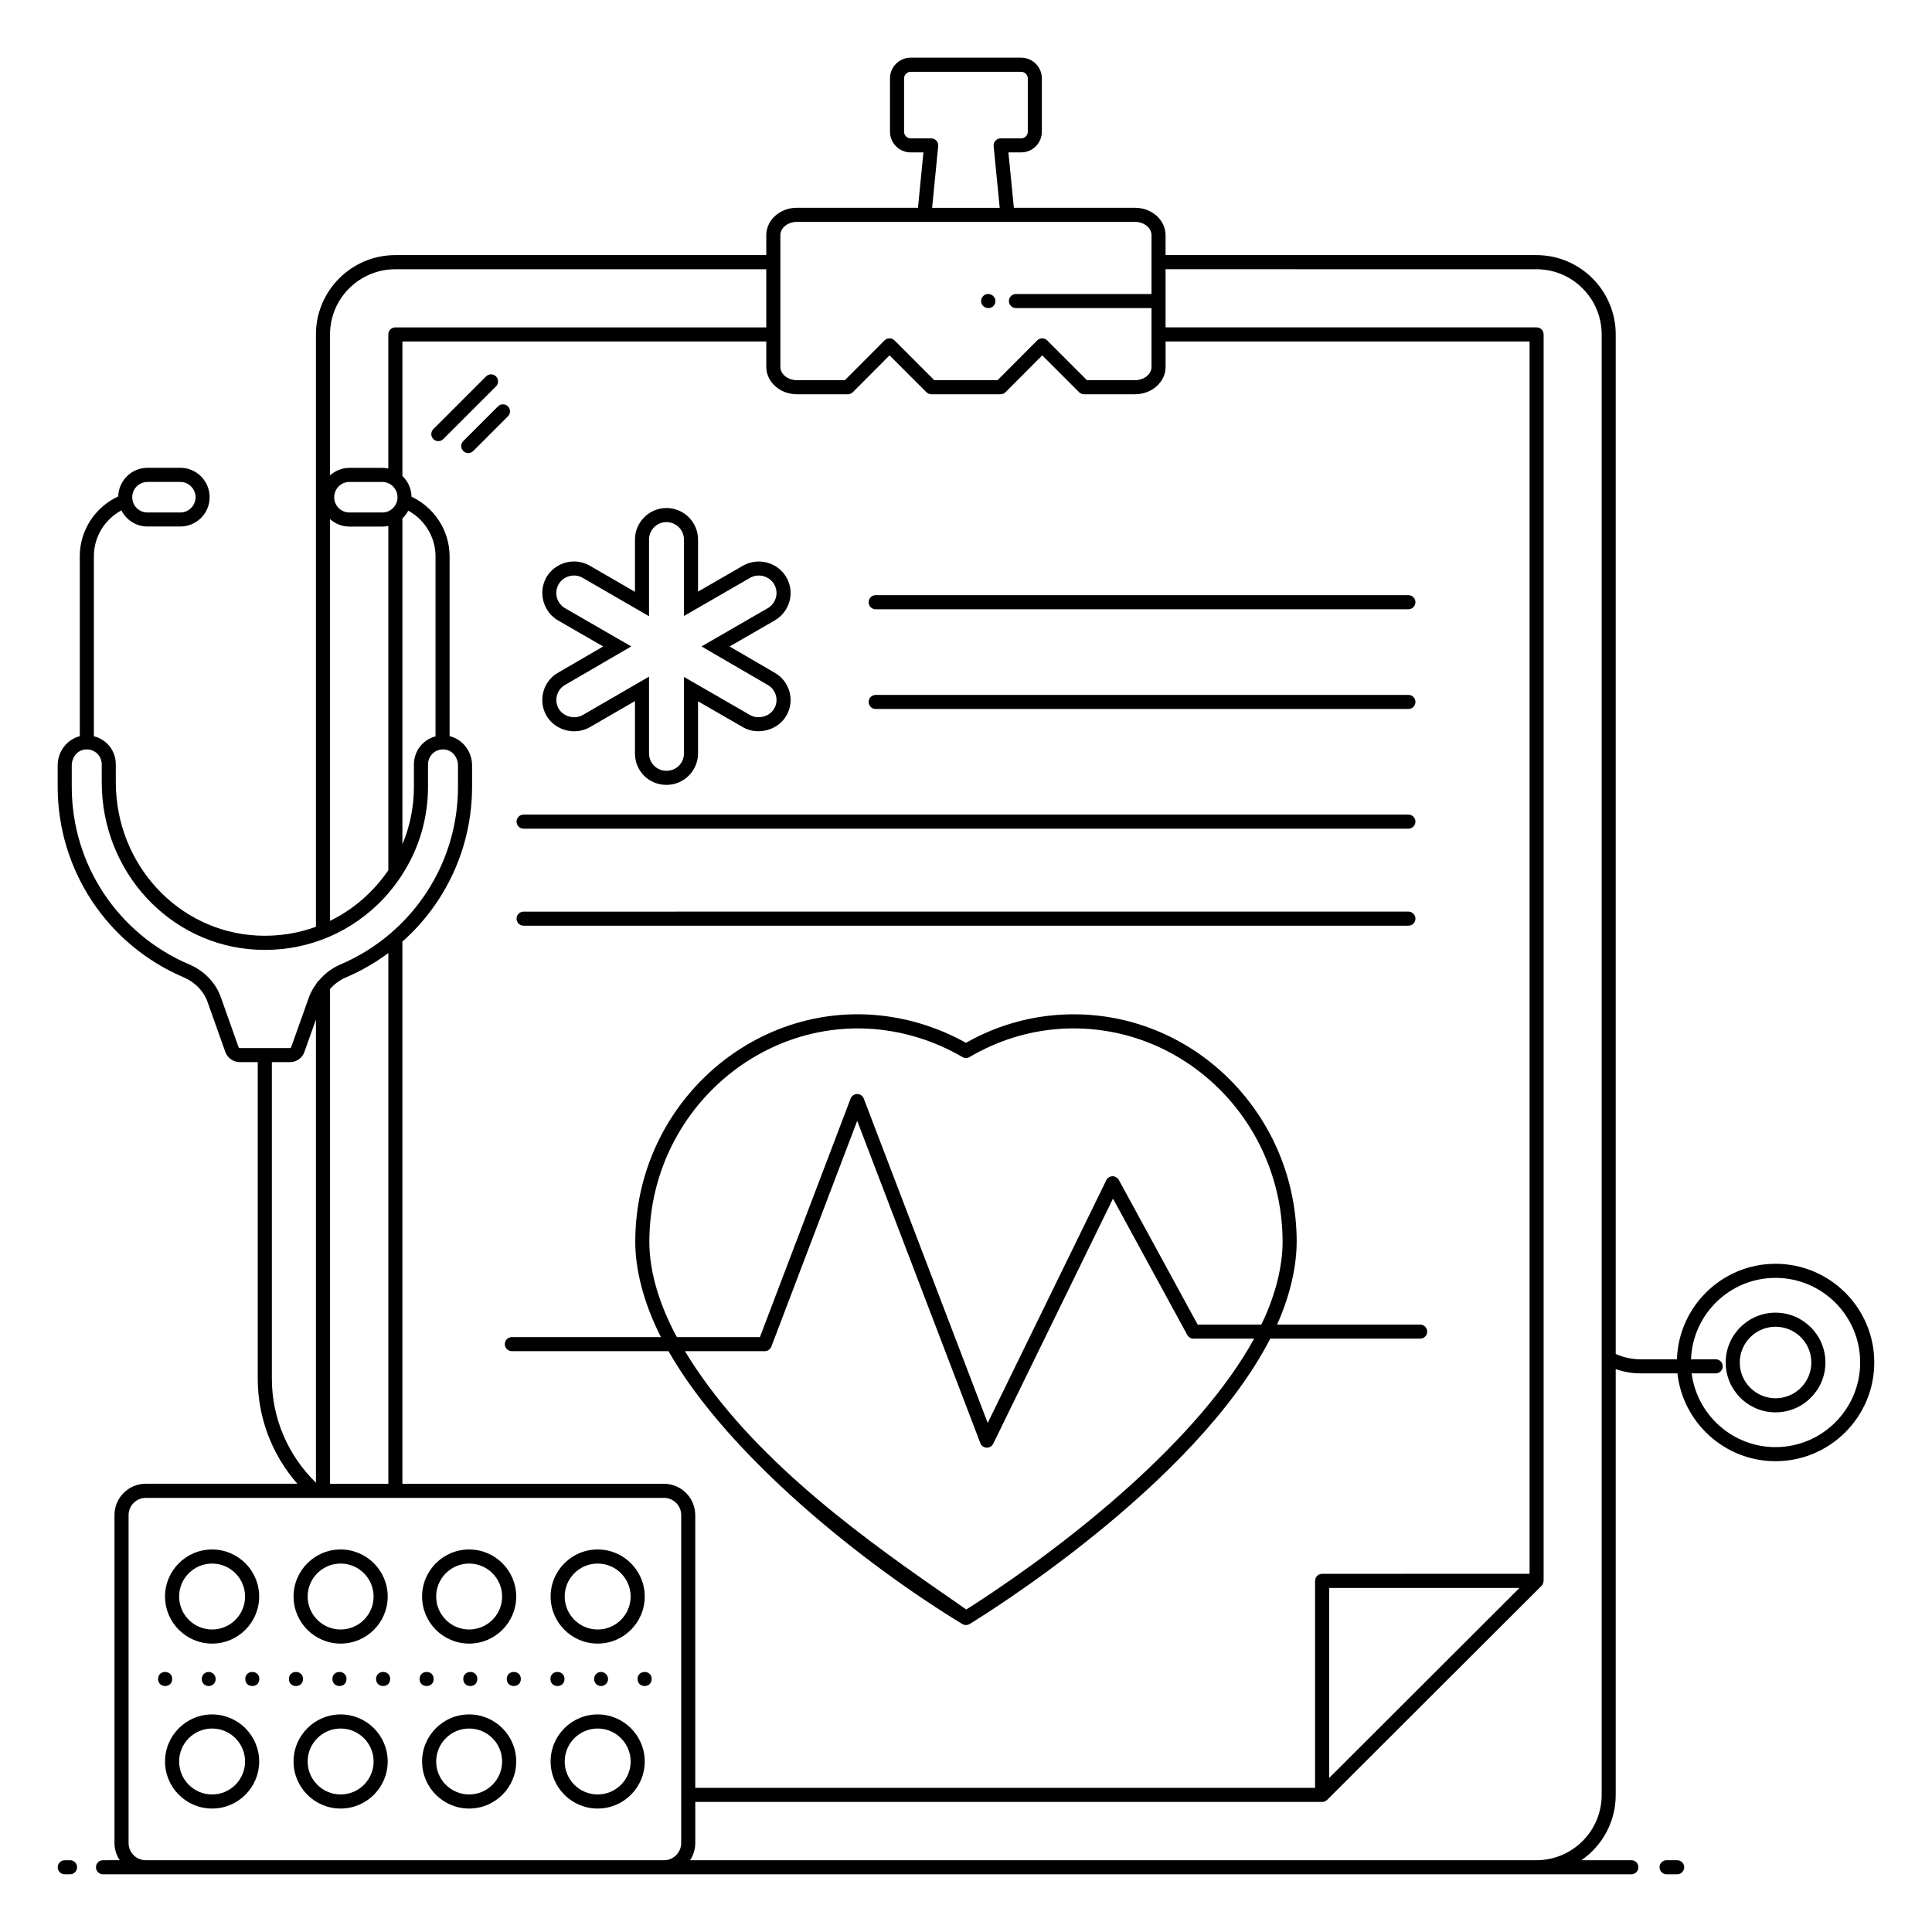 <?xml version="1.0" encoding="UTF-8"?>
<!-- Uploaded to: ICON Repo, www.svgrepo.com, Generator: ICON Repo Mixer Tools -->
<svg fill="#000000" width="800px" height="800px" version="1.1" viewBox="144 144 512 512" xmlns="http://www.w3.org/2000/svg">
 <g>
  <path d="m161.16 640.71h1.398c1.031 0 1.867-0.836 1.867-1.867s-0.836-1.867-1.867-1.867l-1.398 0.004c-1.031 0-1.867 0.836-1.867 1.867 0 1.027 0.836 1.863 1.867 1.863z"/>
  <path d="m588.46 640.71c1.031 0 1.867-0.836 1.867-1.867s-0.836-1.867-1.867-1.867h-2.801c-1.031 0-1.867 0.836-1.867 1.867s0.836 1.867 1.867 1.867z"/>
  <path d="m405.87 225.64h0.113c1.031 0 1.812-0.836 1.812-1.867s-0.895-1.867-1.926-1.867-1.867 0.836-1.867 1.867 0.836 1.867 1.867 1.867z"/>
  <path d="m278.61 254.33c0.73-0.73 0.73-1.91 0-2.637-0.73-0.73-1.91-0.73-2.637 0l-9.195 9.195c-0.73 0.73-0.73 1.91 0 2.637 0.73 0.73 1.91 0.73 2.637 0z"/>
  <path d="m275.45 243.75c-0.73-0.73-1.91-0.73-2.637 0l-13.973 13.973c-0.73 0.73-0.73 1.91 0 2.637 0.73 0.73 1.91 0.73 2.637 0l13.973-13.969c0.73-0.73 0.73-1.91 0-2.641z"/>
  <path d="m192.71 403.02c2.981 1.27 5.269 3.625 6.281 6.473l4.715 13.273c0.574 1.617 2.117 2.707 3.832 2.707h4.769v83.945c0 10.25 3.781 20.148 10.492 27.789h-40.164c-4.578 0-8.297 3.723-8.297 8.301v43.371c0 0.023-0.016 0.043-0.016 0.066 0 0.023 0.012 0.043 0.016 0.066v43.395c0 1.688 0.512 3.258 1.383 4.566l-4.426 0.004c-1.031 0-1.867 0.836-1.867 1.867s0.836 1.867 1.867 1.867h405.03c1.031 0 1.867-0.836 1.867-1.867s-0.836-1.867-1.867-1.867h-13.23c5.481-3.797 9.086-10.121 9.086-17.277v-112.87c2.09 0.73 4.309 1.133 6.566 1.133h9.789c1.445 13.07 12.551 23.273 25.996 23.273 14.43 0 26.168-11.738 26.168-26.168 0-14.418-11.738-26.148-26.168-26.148-14.145 0-25.676 11.281-26.125 25.312h-9.66c-2.297 0-4.535-0.504-6.566-1.414v-270.2c0-11.586-9.426-21.012-21.012-21.012h-98.285v-5.281c0-4.004-3.633-7.262-8.098-7.262h-32.102l-1.445-14.672h3.375c3.023 0 5.488-2.461 5.488-5.488v-14.129c0-3.027-2.465-5.488-5.488-5.488h-29.273c-3.023 0-5.488 2.461-5.488 5.488v14.129c0 3.027 2.465 5.488 5.488 5.488h3.375l-1.445 14.672h-32.102c-4.465 0-8.098 3.258-8.098 7.262v5.281h-98.301c-11.605 0-21.047 9.426-21.047 21.012v156.99c-4.902 1.789-10.164 2.602-15.551 2.328-21.016-1.051-37.484-18.902-37.484-40.645v-4.731c0-3.41-2.234-6.555-5.816-7.449l0.004-47.719c0-5.106 2.875-9.762 7.297-12.133 1.281 2.523 3.875 4.273 6.894 4.273h8.727c4.277 0 7.758-3.481 7.758-7.758 0-4.301-3.481-7.801-7.758-7.801l-8.727 0.004c-4.203 0-7.617 3.379-7.738 7.574-6.129 2.84-10.188 9.012-10.188 15.84v47.715c-3.375 0.836-5.859 4.027-5.859 7.723v5.688c0 22.039 13.121 41.859 33.426 50.496zm421.82 79.629c12.371 0 22.434 10.059 22.434 22.418 0 12.371-10.066 22.434-22.434 22.434-11.387 0-20.797-8.535-22.227-19.539h6.375c1.031 0 1.867-0.836 1.867-1.867s-0.836-1.867-1.867-1.867h-6.539c0.445-11.969 10.305-21.578 22.391-21.578zm-431.46-210.93h8.727c2.219 0 4.027 1.824 4.027 4.066 0 2.223-1.809 4.027-4.027 4.027h-8.727c-2.219 0-4.027-1.805-4.027-4.027 0-2.242 1.809-4.066 4.027-4.066zm32.977 153.76h4.793c1.715 0 3.258-1.086 3.832-2.707l3.055-8.59v122.75c-7.414-7.203-11.68-17.148-11.68-27.504zm53.055-72.949v-5.688c0-3.731-2.531-6.949-5.953-7.746l-0.004-47.691c0-6.758-4.016-12.902-10.086-15.777-0.043-2.16-0.965-4.098-2.418-5.484v-35.652h96.434v6.727c0 4.004 3.633 7.262 8.098 7.262h13.512c0.496 0 0.973-0.195 1.324-0.547l9.73-9.762 9.762 9.762c0.352 0.352 0.824 0.547 1.32 0.547h18.332c0.496 0 0.973-0.195 1.324-0.547l9.727-9.762 9.762 9.762c0.352 0.352 0.824 0.547 1.32 0.547h13.512c4.465 0 8.098-3.258 8.098-7.262v-6.727h96.457v326.58l-54.977 0.004c-1.031 0-1.867 0.836-1.867 1.867v54.859l-164.26-0.004v-28.781c0-0.023 0.016-0.047 0.016-0.066 0-0.023-0.012-0.043-0.016-0.066v-43.367c0-4.578-3.723-8.301-8.297-8.301l-69.312-0.004v-143.68c11.535-10.227 18.461-25.02 18.461-41zm-19.758-76.742c0 2.223-1.809 4.027-4.027 4.027h-8.727c-2.219 0-4.027-1.805-4.027-4.027 0-2.242 1.809-4.066 4.027-4.066h8.727c2.219 0 4.027 1.824 4.027 4.066zm2.84 3.539c4.387 2.391 7.231 7.027 7.231 12.078v47.738c-3.508 0.926-5.723 4.043-5.723 7.434v5.953c0 5.328-1.059 10.469-3.051 15.223v-86.348c0.629-0.598 1.141-1.301 1.543-2.078zm294.5 285.49-50.434 50.355v-50.355zm-299.77-27.605h-15.449v-131.12c1.133-1.285 2.547-2.359 4.215-3.07 4.051-1.723 7.805-3.91 11.234-6.453zm-64.273 99.77c-2.519 0-4.566-2.051-4.566-4.566v-86.898c0-2.519 2.047-4.566 4.566-4.566h44.539c0.023 0 0.047 0.012 0.07 0.012 0.02 0 0.039-0.012 0.062-0.012h2.227c0.023 0 0.039 0.012 0.062 0.012 0.023 0 0.039-0.012 0.062-0.012h19.055c0.023 0 0.039 0.012 0.062 0.012s0.039-0.012 0.062-0.012h71.113c2.519 0 4.566 2.051 4.566 4.566v43.336c-0.004 0.035-0.023 0.066-0.023 0.102 0 0.035 0.02 0.066 0.023 0.102v43.359c0 2.519-2.047 4.566-4.566 4.566h-137.32zm368.54-421.63c9.527 0 17.277 7.75 17.277 17.277v387.07c0 9.527-7.75 17.277-17.277 17.277l-224.31 0.004c0.867-1.312 1.383-2.879 1.383-4.566v-10.883l166.09-0.004c0.012 0 0.023 0.008 0.035 0.008 0.484 0 0.961-0.191 1.32-0.543l56.812-56.719c0.246-0.238 0.391-0.551 0.477-0.895 0.012-0.047 0.02-0.086 0.027-0.133 0.02-0.105 0.062-0.199 0.062-0.309v-330.31c0-1.031-0.836-1.867-1.867-1.867h-98.324v-15.414zm-159.02-34.07c-0.352-0.391-0.852-0.613-1.383-0.613h-5.434c-0.953 0-1.758-0.805-1.758-1.758v-14.125c0-0.953 0.809-1.758 1.758-1.758h29.273c0.953 0 1.758 0.805 1.758 1.758v14.129c0 0.953-0.805 1.758-1.758 1.758h-5.434c-0.527 0-1.027 0.223-1.383 0.613-0.352 0.391-0.527 0.914-0.477 1.438l1.609 16.355h-17.91l1.609-16.355c0.055-0.527-0.121-1.051-0.473-1.441zm-36.988 21.523h89.621c2.41 0 4.367 1.582 4.367 3.531v15.578h-35.93c-1.031 0-1.867 0.836-1.867 1.867s0.836 1.867 1.867 1.867h35.93v15.578c0 1.949-1.957 3.531-4.367 3.531h-12.738l-10.543-10.543c-0.352-0.352-0.824-0.547-1.32-0.547-0.496 0-0.973 0.199-1.324 0.547l-10.5 10.535h-16.781l-10.535-10.539c-0.352-0.352-0.824-0.547-1.32-0.547s-0.973 0.199-1.324 0.547l-10.504 10.535h-12.734c-2.41 0-4.367-1.582-4.367-3.531v-34.883c0.004-1.945 1.961-3.527 4.371-3.527zm-106.4 12.547h98.297v15.414l-98.297-0.004c-1.031 0-1.867 0.836-1.867 1.867v35.531c-0.516-0.109-1.047-0.168-1.594-0.168h-8.727c-1.973 0-3.758 0.766-5.129 1.992l0.004-37.355c0-9.527 7.766-17.277 17.312-17.277zm-17.312 66.219c1.371 1.219 3.152 1.98 5.129 1.98h8.727c0.547 0 1.078-0.059 1.594-0.168v91.23c-4 5.875-9.344 10.441-15.449 13.426zm-68.445 65.273c0-2.094 1.418-3.891 3.297-4.188 0.223-0.035 0.449-0.055 0.672-0.055 0.008 0 0.016 0.004 0.027 0.004h0.004c2.258 0.016 3.945 1.824 3.945 3.969v4.731c0 23.734 18.023 43.223 41.027 44.375 11.988 0.586 23.32-3.617 31.992-11.863 2.516-2.394 4.664-5.055 6.504-7.879 0.004-0.008 0.012-0.012 0.012-0.023 4.484-6.906 6.93-14.926 6.93-23.383v-5.953c0-2.383 2.094-4.336 4.648-3.918 1.879 0.293 3.297 2.094 3.297 4.188v5.688c0 15.121-6.644 29.105-17.695 38.652-0.113 0.082-0.215 0.168-0.305 0.273-3.883 3.301-8.293 6.066-13.156 8.133-2.289 0.973-4.219 2.484-5.742 4.297-0.266 0.203-0.484 0.461-0.605 0.777-0.816 1.109-1.527 2.289-1.988 3.586l-4.715 13.27c-0.051 0.137-0.18 0.227-0.32 0.227h-13.297c-0.141 0-0.27-0.09-0.32-0.227l-4.711-13.273c-1.359-3.824-4.398-6.981-8.344-8.656-18.926-8.051-31.156-26.523-31.156-47.062z"/>
  <path d="m614.54 518.29c7.285 0 13.215-5.926 13.215-13.215 0-7.281-5.93-13.207-13.215-13.207-7.285 0-13.215 5.926-13.215 13.207 0 7.285 5.93 13.215 13.215 13.215zm0-22.688c5.231 0 9.484 4.25 9.484 9.473 0 5.227-4.254 9.48-9.484 9.48-5.231 0-9.484-4.254-9.484-9.48 0.004-5.223 4.254-9.473 9.484-9.473z"/>
  <path d="m376.06 305.46h141.18c1.031 0 1.867-0.836 1.867-1.867s-0.836-1.867-1.867-1.867h-141.18c-1.031 0-1.867 0.836-1.867 1.867s0.836 1.867 1.867 1.867z"/>
  <path d="m376.06 331.89h141.18c1.031 0 1.867-0.836 1.867-1.867s-0.836-1.867-1.867-1.867l-141.18 0.004c-1.031 0-1.867 0.836-1.867 1.867 0 1.027 0.836 1.863 1.867 1.863z"/>
  <path d="m282.76 363.61h234.48c1.031 0 1.867-0.836 1.867-1.867s-0.836-1.867-1.867-1.867h-234.48c-1.031 0-1.867 0.836-1.867 1.867s0.836 1.867 1.867 1.867z"/>
  <path d="m282.76 389.32h234.48c1.031 0 1.867-0.836 1.867-1.867s-0.836-1.867-1.867-1.867l-234.48 0.004c-1.031 0-1.867 0.836-1.867 1.867s0.836 1.863 1.867 1.863z"/>
  <path d="m288.82 333.68c2.305 3.898 7.512 5.277 11.434 3.066l12.016-6.953v13.848c0 4.688 3.672 8.363 8.359 8.363 4.609 0 8.359-3.754 8.359-8.363v-13.789l11.969 6.906c3.887 2.195 9.25 0.75 11.43-3.094 2.356-3.977 0.895-9.145-3.082-11.383l-11.961-6.957 11.965-6.902c4.004-2.332 5.422-7.438 3.074-11.453-2.305-3.949-7.422-5.332-11.445-3.078l-11.949 6.894v-13.789c0-4.609-3.75-8.363-8.359-8.363s-8.359 3.754-8.359 8.363v13.848l-12.035-6.965c-3.996-2.258-9.117-0.855-11.438 3.113-2.254 3.996-0.867 9.121 3.094 11.43l11.957 6.898-11.938 6.941c-4.082 2.305-5.348 7.5-3.09 11.418zm4.941-8.176 17.531-10.195-17.527-10.117c-2.242-1.305-2.992-4.106-1.73-6.348 1.281-2.199 4.141-2.973 6.348-1.73l17.617 10.195v-20.32c0-2.555 2.078-4.629 4.629-4.629 2.551 0 4.629 2.078 4.629 4.629v20.25l17.531-10.113c2.231-1.254 5.086-0.484 6.375 1.719 1.301 2.231 0.488 5.051-1.727 6.344l-17.535 10.121 17.551 10.207c2.195 1.238 3.008 4.09 1.715 6.254l-0.023 0.039c-1.195 2.117-4.238 2.883-6.34 1.703l-17.547-10.125v20.25c0 2.598-2.035 4.629-4.629 4.629s-4.629-2.035-4.629-4.629v-20.32l-17.594 10.184c-2.144 1.199-5.086 0.453-6.363-1.711-0.613-1.062-0.766-2.312-0.434-3.519 0.324-1.18 1.082-2.16 2.152-2.766z"/>
  <path d="m277.78 500.21c0 1.031 0.836 1.867 1.867 1.867h41.512c15.984 28.07 52.305 56.793 77.863 72.301 0.301 0.18 0.633 0.273 0.969 0.273 0.336 0 0.672-0.09 0.969-0.273 2.91-1.766 59.586-36.566 79.664-75.617l39.73-0.004c1.031 0 1.867-0.836 1.867-1.867s-0.836-1.867-1.867-1.867l-37.914 0.004c3.742-8.324 5.188-16.113 5.191-21.875 0-0.012 0.004-0.02 0.004-0.031v-0.004-0.004c0-33.254-26.523-60.312-59.125-60.312-9.988 0-19.824 2.609-28.523 7.559-3.523-1.992-7.91-3.883-12.285-5.168-38.062-11.195-75.316 18.25-75.352 57.879 0 0.016-0.004 0.031-0.004 0.043v0.004 0.004c0 0.012 0.004 0.023 0.004 0.035 0.008 6.637 1.848 15.422 6.797 25.184l-39.5 0.004c-1.031 0-1.867 0.836-1.867 1.867zm38.305-27.055c0-0.012-0.004-0.027-0.004-0.039 0-0.016 0.004-0.031 0.004-0.047 0.027-37.312 35.301-64.996 71.07-54.148 4.246 1.293 8.289 3.106 11.777 5.141 0.039 0.023 0.078 0.039 0.113 0.062 0.586 0.348 1.316 0.344 1.902-0.004 0.914-0.543 1.848-1.047 2.785-1.531 7.664-3.957 16.152-6.051 24.75-6.051 30.559 0 55.414 25.383 55.418 56.578 0 6.668-1.992 13.848-4.691 19.922-0.289 0.656-0.637 1.324-0.953 1.988h-16.863l-20.895-38.336c-0.336-0.617-1.176-1.02-1.68-0.973-0.699 0.016-1.332 0.418-1.637 1.047l-31.43 64.34-32.844-85.973c-0.273-0.723-0.969-1.199-1.742-1.199-0.777 0-1.469 0.48-1.746 1.203l-24.031 63.211h-21.988c-0.156-0.289-0.344-0.586-0.492-0.875-3.852-7.348-6.816-15.957-6.824-24.316zm86.453 95.801c-0.035 0.023-0.074 0.047-0.109 0.07-0.48 0.312-0.918 0.594-1.305 0.84-0.027 0.02-0.062 0.039-0.09 0.055-0.375 0.238-0.695 0.441-0.973 0.617-1.965-1.398-4.242-2.973-6.762-4.715-25.047-17.305-52.102-37.832-67.785-63.75h21.156c0.777 0 1.469-0.48 1.746-1.203l22.75-59.84 32.633 85.418c0.262 0.695 0.914 1.168 1.66 1.199h0.082c0.711 0 1.363-0.406 1.676-1.047l31.734-64.953 19.695 36.137c0.328 0.598 0.957 0.973 1.641 0.973h16.066c-14.609 26.734-48.547 53.812-73.816 70.199z"/>
  <path d="m302.39 579.57c6.879 0 12.473-5.594 12.473-12.473 0-6.879-5.594-12.473-12.473-12.473-6.879 0-12.473 5.594-12.473 12.473 0 6.879 5.594 12.473 12.473 12.473zm0-21.211c4.816 0 8.738 3.918 8.738 8.738 0 4.82-3.922 8.738-8.738 8.738-4.816 0-8.738-3.918-8.738-8.738-0.004-4.816 3.918-8.738 8.738-8.738z"/>
  <path d="m268.33 579.57c6.879 0 12.473-5.594 12.473-12.473 0-6.879-5.594-12.473-12.473-12.473s-12.473 5.594-12.473 12.473c0 6.879 5.594 12.473 12.473 12.473zm0-21.211c4.816 0 8.738 3.918 8.738 8.738 0 4.82-3.922 8.738-8.738 8.738s-8.738-3.918-8.738-8.738c0-4.816 3.922-8.738 8.738-8.738z"/>
  <path d="m234.27 579.57c6.879 0 12.473-5.594 12.473-12.473 0-6.879-5.594-12.473-12.473-12.473s-12.473 5.594-12.473 12.473c0.004 6.879 5.598 12.473 12.473 12.473zm0-21.211c4.816 0 8.738 3.918 8.738 8.738 0 4.82-3.922 8.738-8.738 8.738s-8.738-3.918-8.738-8.738c0-4.816 3.922-8.738 8.738-8.738z"/>
  <path d="m200.21 579.57c6.879 0 12.473-5.594 12.473-12.473 0-6.879-5.594-12.473-12.473-12.473-6.879 0-12.473 5.594-12.473 12.473 0 6.879 5.594 12.473 12.473 12.473zm0-21.211c4.816 0 8.738 3.918 8.738 8.738 0 4.82-3.922 8.738-8.738 8.738-4.816 0-8.738-3.918-8.738-8.738-0.004-4.816 3.918-8.738 8.738-8.738z"/>
  <path d="m302.39 598.34c-6.879 0-12.473 5.594-12.473 12.473s5.594 12.473 12.473 12.473c6.879 0 12.473-5.594 12.473-12.473-0.004-6.879-5.598-12.473-12.473-12.473zm0 21.211c-4.816 0-8.738-3.918-8.738-8.738s3.922-8.738 8.738-8.738c4.816 0 8.738 3.918 8.738 8.738s-3.922 8.738-8.738 8.738z"/>
  <path d="m268.33 598.34c-6.879 0-12.473 5.594-12.473 12.473s5.594 12.473 12.473 12.473 12.473-5.594 12.473-12.473-5.598-12.473-12.473-12.473zm0 21.211c-4.816 0-8.738-3.918-8.738-8.738s3.922-8.738 8.738-8.738 8.738 3.918 8.738 8.738-3.922 8.738-8.738 8.738z"/>
  <path d="m234.27 598.34c-6.879 0-12.473 5.594-12.473 12.473s5.594 12.473 12.473 12.473 12.473-5.594 12.473-12.473-5.594-12.473-12.473-12.473zm0 21.211c-4.816 0-8.738-3.918-8.738-8.738s3.922-8.738 8.738-8.738 8.738 3.918 8.738 8.738c0.004 4.82-3.918 8.738-8.738 8.738z"/>
  <path d="m200.21 598.34c-6.879 0-12.473 5.594-12.473 12.473s5.594 12.473 12.473 12.473c6.879 0 12.473-5.594 12.473-12.473-0.004-6.879-5.598-12.473-12.473-12.473zm0 21.211c-4.816 0-8.738-3.918-8.738-8.738s3.922-8.738 8.738-8.738c4.816 0 8.738 3.918 8.738 8.738s-3.922 8.738-8.738 8.738z"/>
  <path d="m247.4 588.95c0 2.488-3.734 2.488-3.734 0 0-2.488 3.734-2.488 3.734 0"/>
  <path d="m224.3 588.95c0 2.488-3.734 2.488-3.734 0 0-2.488 3.734-2.488 3.734 0"/>
  <path d="m301.44 588.95c0 1.043 0.82 1.867 1.828 1.867 1.043 0 1.867-0.82 1.867-1.867 0-1.008-0.824-1.867-1.867-1.867-1.008 0-1.828 0.859-1.828 1.867z"/>
  <path d="m212.73 588.95c0 2.488-3.731 2.488-3.731 0 0-2.488 3.731-2.488 3.731 0"/>
  <path d="m258.93 588.95c0 2.488-3.734 2.488-3.734 0 0-2.488 3.734-2.488 3.734 0"/>
  <path d="m270.5 588.95c0 2.488-3.731 2.488-3.731 0 0-2.488 3.731-2.488 3.731 0"/>
  <path d="m316.7 588.95c0 2.488-3.731 2.488-3.731 0 0-2.488 3.731-2.488 3.731 0"/>
  <path d="m293.6 588.95c0 2.488-3.731 2.488-3.731 0 0-2.488 3.731-2.488 3.731 0"/>
  <path d="m282.03 588.95c0 2.488-3.731 2.488-3.731 0 0-2.488 3.731-2.488 3.731 0"/>
  <path d="m189.63 588.95c0 2.488-3.731 2.488-3.731 0 0-2.488 3.731-2.488 3.731 0"/>
  <path d="m235.83 588.95c0 2.488-3.734 2.488-3.734 0 0-2.488 3.734-2.488 3.734 0"/>
  <path d="m197.46 588.95c0 1.043 0.82 1.867 1.828 1.867 1.047 0 1.867-0.82 1.867-1.867 0-1.008-0.82-1.867-1.867-1.867-1.008 0-1.828 0.859-1.828 1.867z"/>
 </g>
</svg>